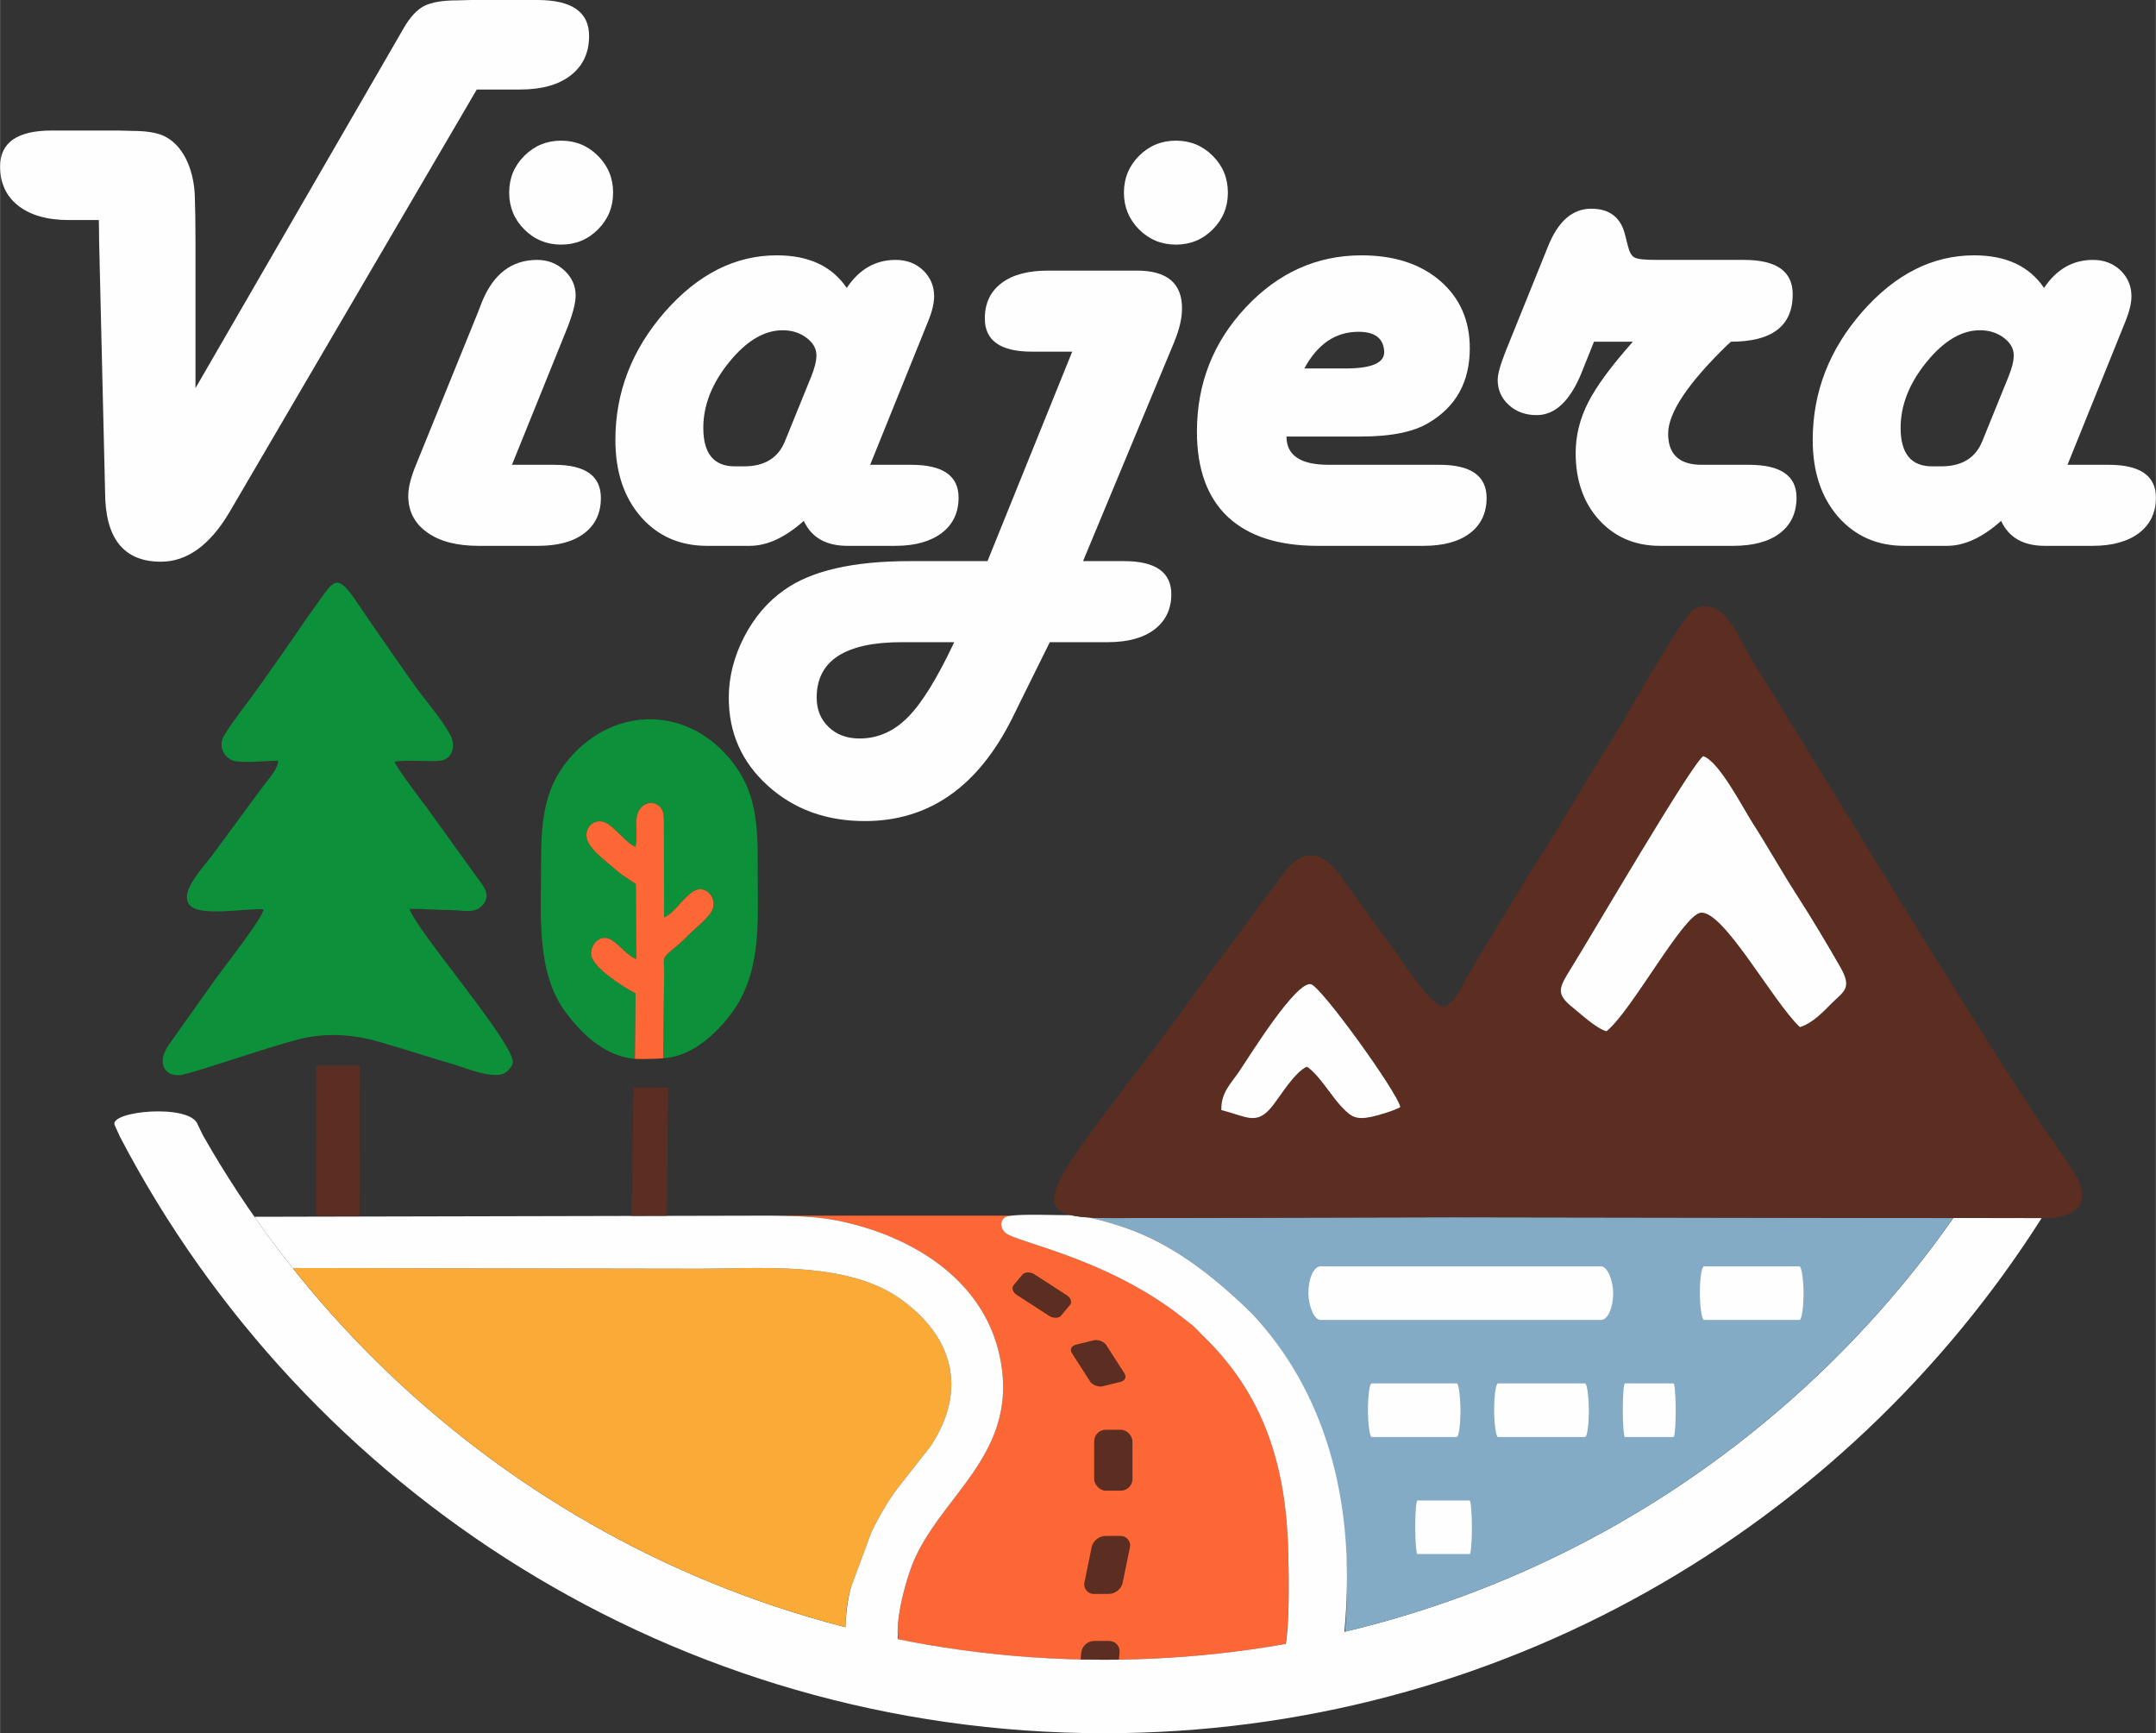 <svg xmlns="http://www.w3.org/2000/svg" xml:space="preserve" width="2267" height="1822" style="shape-rendering:geometricPrecision;text-rendering:geometricPrecision;image-rendering:optimizeQuality;fill-rule:evenodd;clip-rule:evenodd" viewBox="0 0 925.68 744.04"><rect x="0" y="0" width="925.68" height="744.04" fill="#333333" stroke="none"/><defs><style>.fil2,.fil7{fill:#fefefe}.fil5{fill:#0c9039}.fil6,.fil8{fill:#5c2e21}.fil0{fill:#fd6735}.fil1{fill:#fefefe;fill-rule:nonzero}</style></defs><g id="Camada_x0020_1"><path class="fil0" d="M330.91 521.85h103.43c-1.51.18-2.59.45-3.03.83-2.57 2.19-1.28 5.46.83 6.89 5.82 3.96 42.21 10.81 73.09 34.12 2.22 1.68 4.1 3.18 6.12 4.74 1.9 1.47 3.48 3.38 5.18 5.02 25.6 24.8 35.5 54.44 36.56 91.86.3 10.55.66 30-1.17 40.4l-.36.08c-25.14 4.41-51.02 6.71-77.43 6.71-30.31 0-59.91-3.02-88.52-8.79v-.03l.23.05c-.26-1.2-.39-2.54-.42-3.98.18-9.65 4.25-23.32 6.8-29.4l.15-.34c12.33-28.61 45.02-46.27 37.09-86.68-6.63-33.79-37.45-52.19-67.52-58.86-11.2-2.48-20.61-2.4-31.03-2.62z"></path><g id="_2031466920912"><path class="fil1" d="M219.79 199.53h18.1c13.41 0 20.08 4.76 20.08 14.22 0 6.46-2.35 11.54-7.11 15.15-4.71 3.61-11.32 5.42-19.86 5.42h-25.49c-9.41 0-16.79-1.91-22.15-5.8-5.42-3.83-8.1-9.08-8.1-15.7 0-3.55 1.15-8.04 3.4-13.45l26.47-65.15 1.75-4.54c4.92-12.09 12.8-18.11 23.74-18.11 4.48 0 8.37 1.48 11.65 4.49 3.23 3.01 4.87 6.62 4.87 10.78 0 3.44-1.42 8.69-4.32 15.75l-23.03 56.94zM240.9 60.38c6.24 0 11.49 2.18 15.81 6.51 4.32 4.32 6.51 9.57 6.51 15.8 0 6.19-2.19 11.49-6.51 15.81s-9.57 6.51-15.81 6.51c-6.18 0-11.48-2.19-15.8-6.51-4.33-4.32-6.51-9.62-6.51-15.81 0-6.23 2.18-11.48 6.51-15.8 4.32-4.33 9.62-6.51 15.8-6.51z"></path><path id="_1" class="fil1" d="M373.6 199.53h17.67c13.51 0 20.29 4.71 20.29 14.06 0 6.45-2.4 11.54-7.22 15.21-4.86 3.66-11.48 5.52-19.96 5.52h-20.51c-9.19 0-15.48-3.56-18.77-10.72-8.04 7.16-15.75 10.72-23.24 10.72h-18.27c-11.76 0-21.28-4.21-28.55-12.58-7.23-8.37-10.84-19.31-10.84-32.88 0-20.51 7.12-38.83 21.28-55.02 14.17-16.14 30.2-24.23 48.03-24.23 13.73 0 23.68 4.65 30.03 14 5.36-8.04 12.36-12.04 21-12.04 4.71 0 8.65 1.48 11.82 4.49 3.12 3.01 4.7 6.73 4.7 11.1 0 3.01-.87 6.62-2.57 10.78l-1.75 4.32-23.14 57.27zm-58.14.66h3.99c8.81 0 14.66-3.61 17.56-10.78l11.27-27.73c1.47-3.67 2.24-6.67 2.24-9.14 0-2.89-1.42-5.41-4.27-7.54-2.84-2.14-6.29-3.23-10.23-3.23-7.87 0-15.53 4.54-22.91 13.62-7.44 9.13-11.16 18.54-11.16 28.28 0 10.99 4.48 16.52 13.51 16.52z"></path><path id="_2" class="fil1" d="M465.01 240.88h17.61c13.51 0 20.29 4.76 20.29 14.23 0 6.34-2.41 11.37-7.16 15.04-4.76 3.66-11.44 5.52-20.02 5.52h-25l-11.38 22.98-4.65 9.46c-14.71 29.59-35.83 44.36-63.39 44.36-16.52 0-30.42-5.03-41.63-15.15-11.21-10.12-16.79-22.7-16.79-37.74 0-8.87 2.18-17.56 6.56-26.1 4.38-8.47 10.12-15.2 17.29-20.23 11.59-8.26 29.59-12.37 53.87-12.37h33.37l36.38-89.92h-17.34c-13.46 0-20.19-4.76-20.19-14.22 0-6.46 2.35-11.54 7.11-15.16 4.71-3.61 11.38-5.41 19.97-5.41h38.29c12.85 0 19.31 5.41 19.31 16.19 0 4.16-1.1 8.97-3.34 14.44l-39.16 94.08zm-55.31 34.79h-22.42c-24.45 0-36.65 7.93-36.65 23.8 0 5.14 1.69 9.35 5.14 12.63 3.39 3.28 7.82 4.92 13.29 4.92 7.77 0 14.66-3 20.68-9.08 6.07-6.07 12.69-16.84 19.96-32.27zm95.18-215.29c6.24 0 11.49 2.18 15.81 6.51 4.32 4.32 6.51 9.57 6.51 15.8 0 6.19-2.19 11.49-6.51 15.81s-9.57 6.51-15.81 6.51c-6.18 0-11.49-2.19-15.81-6.51s-6.51-9.62-6.51-15.81c0-6.23 2.19-11.48 6.51-15.8 4.32-4.33 9.63-6.51 15.81-6.51z"></path><path id="_3" class="fil1" d="M552.36 187.39c0 8.09 6.02 12.14 18.1 12.14h47.59c13.51 0 20.24 4.76 20.24 14.22 0 6.46-2.41 11.54-7.16 15.15-4.76 3.61-11.44 5.42-19.97 5.42h-45.34c-16.96 0-29.82-4.16-38.68-12.47-8.8-8.32-13.23-20.51-13.23-36.54 0-20.57 6.94-38.34 20.89-53.28 13.95-14.93 30.58-22.42 49.78-22.42 14 0 25.27 3.66 33.75 10.94 8.47 7.33 12.74 16.95 12.74 28.93 0 14.39-5.85 25.05-17.61 32-6.46 3.94-16.19 5.91-29.05 5.91h-32.05zm7.66-29.21h17.61c11.43 0 17.01-2.46 16.68-7.39-.33-5.57-3.99-8.36-11.05-8.36-9.84 0-17.55 5.25-23.24 15.75z"></path><path id="_4" class="fil1" d="m684.4 146.69-5.41 13.51c-4.93 11.98-11.33 18-19.2 18-4.76 0-8.75-1.42-11.93-4.32-3.22-2.9-4.81-6.51-4.81-10.78 0-2.46 1.15-6.62 3.5-12.52l18.11-44.8c4.32-10.78 10.5-16.19 18.54-16.19 7.88 0 12.69 3.72 14.55 11.21l1.26 4.98c.65 2.57 1.58 4.21 2.9 4.81 1.25.66 4.37.98 9.4.98h37.53c13.95 0 20.89 4.93 20.89 14.77 0 13.57-8.86 20.35-26.53 20.35l-1.75 1.59c-16.79 16.35-25.21 28.99-25.21 37.9 0 8.92 4.81 13.35 14.44 13.35h20.24c13.62 0 20.45 4.71 20.45 14.06 0 6.56-2.4 11.7-7.16 15.31-4.76 3.61-11.43 5.42-20.02 5.42h-31.45c-10.61 0-19.31-3.67-26.09-11.05-6.73-7.38-10.12-17.01-10.12-28.77 0-7.49 1.8-14.77 5.41-21.83 3.61-7.05 10.01-15.69 19.15-25.98H684.4z"></path><path id="_5" class="fil1" d="M887.72 199.53h17.67c13.51 0 20.29 4.71 20.29 14.06 0 6.45-2.41 11.54-7.22 15.21-4.87 3.66-11.49 5.52-19.97 5.52h-20.51c-9.19 0-15.48-3.56-18.76-10.72-8.04 7.16-15.75 10.72-23.25 10.72H817.7c-11.76 0-21.27-4.21-28.55-12.58-7.22-8.37-10.83-19.31-10.83-32.88 0-20.51 7.11-38.83 21.28-55.02 14.17-16.14 30.19-24.23 48.02-24.23 13.73 0 23.69 4.65 30.03 14 5.36-8.04 12.37-12.04 21.01-12.04 4.7 0 8.64 1.48 11.81 4.49 3.12 3.01 4.71 6.73 4.71 11.1 0 3.01-.88 6.62-2.57 10.78l-1.75 4.32-23.14 57.27zm-58.15.66h4c8.8 0 14.66-3.61 17.56-10.78l11.26-27.73c1.48-3.67 2.25-6.67 2.25-9.14 0-2.89-1.43-5.41-4.27-7.54-2.84-2.14-6.29-3.23-10.23-3.23-7.88 0-15.53 4.54-22.92 13.62-7.44 9.13-11.16 18.54-11.16 28.28 0 10.99 4.49 16.52 13.51 16.52z"></path><path class="fil2" d="M204.68 38.43 98.35 220.11c-8.38 14.01-18.12 21.02-29.34 21.02-15.93 0-23.93-10.02-23.93-30l-2.57-108.07c0-3.02-.04-5.89-.12-8.6H29.62c-9.31 0-16.53-2.03-21.79-6.13C2.63 84.27 0 78.64 0 71.46c0-10.29 7.39-15.43 22.23-15.43h28.24l6.25.16c6.29 0 11 .82 14.12 2.41 8.98 4.65 12.45 16.18 12.77 25.47.19 5.71.29 12.04.29 18.99v63.56l85.53-147.84 3.99-6.9c2.68-4.6 5.59-7.72 8.65-9.31C185.19.99 189.9.16 196.2.16l6.24-.16h28.24c14.84 0 22.23 5.15 22.23 15.44 0 7.17-2.63 12.81-7.83 16.86-5.25 4.11-12.48 6.13-21.79 6.13h-18.61z"></path></g><path class="fil2" d="M876.62 522.9c-84.45 132.91-233.14 221.14-402.49 221.14-183.77 0-343.21-103.89-422.65-256.04l-2.28-4.99c-2.62-6.13 32.78-9.42 35.7-.15l2.29 4.68C163.65 621.88 308.28 712.5 474.13 712.5c150.86 0 284.17-74.98 364.58-189.64l28.89.04.04-.02 8.98.02z"></path><path d="m468.27 522.77.07.02c.58.14 1.17.28 1.75.43l.09.02.86.22h.02c1.49.38 2.98.77 4.47 1.2l.2.05.78.23.16.04.75.22.22.07.68.2.34.11.6.19.38.12.66.21.22.07.72.24.32.1.67.23.25.08.74.26c.31.11.62.22.92.33l.04.02c.32.11.64.23.96.35.58.22 1.17.44 1.76.67l.21.09.69.27.33.13.62.26.43.18.6.25.39.17.63.27.42.19.6.26.44.2.6.28.39.18.66.31.4.19.64.31.02.01c.33.17.67.33 1.01.5.34.17.68.35 1.02.52l.72.38.36.19.69.36.38.21.59.32.57.32.52.29.52.3.62.35.5.29.59.35.54.32.6.36.49.31.61.37.57.35.59.37.44.29.71.46 1.11.72.03.03.39.26c.25.17.5.33.76.51l.45.31.73.5.51.36.68.47.59.42.58.42.64.47.59.43.6.44.65.49.57.43.7.54.53.4.73.57.55.43.79.63.46.36c.32.26.64.53.97.79l.3.24.04.03c.41.34.82.67 1.23 1.02l.65.55.68.56.57.49.77.66.5.42.89.78.45.4.86.76.58.51.77.69.66.6.64.58.76.7.64.6.74.68.75.7.64.61.87.83.56.54c.48.46.96.92 1.44 1.39 26.3 27.95 45.38 74.3 40.3 136.92 107.41-25.53 199.7-89.97 261.14-177.55l-221.13-.35-132.51.33c-6.44.02-12.07.08-16.74-.11z" style="fill:#83abc6"></path><path d="M115.84 531.57h.01c1.15 1.55 2.3 3.09 3.46 4.62-1.16-1.53-2.32-3.07-3.47-4.62zm4.63 6.14zm5.7 7.29c-.08-.2-.17-.42-.26-.67l173.71.29c28.07-.03 64.18-3.31 87.15 13.12 21.88 15.67 29.13 38.47 12.68 63.2l-13.47 17.16c-4.55 5.82-8.12 12.15-11.8 19.45l-6.51 17.6-1.69 4.6-.07-.03c-2.02 6.27-2.97 12.54-2.8 18.81l1.4.36.76.19c-95.85-24.09-179.34-79.21-239.1-154.08zm239.48 154.17c2.31.58 4.62 1.14 6.94 1.68v.01a390.1 390.1 0 0 1-6.94-1.69z" style="fill:#f9aa37"></path><path class="fil5" d="M162.85 447.25c10.01 2.91 26.58 8.18 30.65 9.28 6.02 1.63 19.6 7.91 24.31 3.28 1.1-1.08 2.02-1.99 2.32-3.56 1.42-7.53-42.46-58.06-44.28-66.09 4.99-.1 11.49.49 17.04.5 6.08.01 10.99 1.82 14.42-2.22 3.64-4.3.17-8.19-2.29-11.5l-21.65-30.03c-2.48-3.38-13.18-17.27-13.96-19.92 6.1-1 13.27.18 19.43-.45 5.37-.54 7.04-6.33 4.43-11.11-4.06-7.43-10.88-14.9-15.9-22.05-5.3-7.54-10.33-14.64-15.59-22.35-2.68-3.94-5.13-7.3-7.73-11.25-9.81-14.95-10.52-10.7-18.7.45-2.72 3.72-5.18 7.35-7.81 11.18-5.27 7.67-10.28 14.75-15.6 22.33-4.55 6.49-12.14 15.83-15.82 22.14-2.91 4.98.75 10.41 5.2 10.93 5.8.68 12.55-.25 18.01-.23.35 3.19-4.49 8.3-6.27 10.8l-21.95 29.74c-4.37 5.82-14.4 16.01-9.64 21.49 4.33 4.99 23.58 1.32 31.7 1.7-.85 4.47-17.04 24.87-20.37 29.54l-20.37 28.68c-5.86 8.35-1.04 14.47 6.17 12.75 9.75-2.32 35.31-11.44 49.39-15.07 11.69-3.02 23.5-2.25 34.86 1.04z"></path><path class="fil6" d="m154.34 521.91.01-64.39h-18.57l-.15 64.45c6.24-.02 12.48-.05 18.71-.06z"></path><path class="fil2" d="M385.84 705.05c-2-9.19 3.48-27.96 6.53-35.04 12.33-28.61 45.02-46.27 37.09-86.68-6.63-33.79-37.45-52.19-67.52-58.86-11.2-2.48-20.61-2.4-31.03-2.62l-221.69.49c5.41 7.74 11.07 15.3 16.95 22.66-.08-.2-.17-.42-.26-.67l173.71.29c28.07-.03 64.18-3.31 87.15 13.12 21.88 15.67 29.13 38.47 12.68 63.2l-13.47 17.16c-4.55 5.82-8.12 12.15-11.8 19.45l-6.51 17.6-1.69 4.6-.07-.03c-2.02 6.27-2.97 13.87-2.8 20.14l1.4.35c7.05 1.78 14.16 3.4 21.33 4.84zM577.14 701.38c6.31-64.76-13.04-109.28-39.93-137.85-29.83-29.08-49.48-36.13-69.43-40.87-3.13-.19-5.82-.5-8.03-1.03-8 .11-26.22-.85-28.44 1.05-2.57 2.19-1.28 5.46.83 6.89 5.82 3.96 42.21 10.81 73.09 34.12 2.22 1.68 4.1 3.18 6.12 4.74 1.9 1.47 3.48 3.38 5.18 5.02 25.6 24.8 35.5 54.44 36.56 91.86.3 10.55.66 30.86-1.17 41.25l.4-.07.4-.07.4-.07c2.37-.43 4.73-.87 7.09-1.33 1.95-.38 3.89-.76 5.83-1.17a454.88 454.88 0 0 0 11.08-2.46l.02-.01z"></path><rect class="fil7" x="607.63" y="644.13" width="24.35" height="22.99" rx=".97" ry="11.5"></rect><rect class="fil6" transform="matrix(1.047 -.258 .531 .824 458.42 578.112)" width="14.01" height="21.67" rx="3.36" ry="3.36"></rect><rect class="fil6" transform="matrix(.532 -.638 .938 .606 433.408 553.859)" width="14.01" height="21.67" rx="3.36" ry="3.36"></rect><rect class="fil6" x="469.78" y="613.76" width="16.44" height="26.15" rx="4.98" ry="4.98"></rect><rect class="fil6" transform="matrix(1 0 -.195 .952 469.699 659.344)" width="16.44" height="26.15" rx="4.98" ry="4.98"></rect><path class="fil6" d="M469.71 704.43h6.48c2.74 0 4.76 2.24 4.5 4.98l-.3 3.02c-2.08.03-4.17.07-6.26.07-3.4 0-6.79-.04-10.17-.11l.29-2.98c.26-2.74 2.72-4.98 5.46-4.98z"></path><rect class="fil7" x="696.77" y="593.88" width="22.72" height="22.99" rx=".91" ry="11.5"></rect><rect class="fil7" x="587.34" y="593.88" width="39.72" height="22.99" rx="1.58" ry="11.5"></rect><rect class="fil7" x="641.54" y="593.88" width="40.65" height="22.99" rx="1.62" ry="11.5"></rect><rect class="fil7" x="729.86" y="543.63" width="44.52" height="22.99" rx="1.77" ry="11.5"></rect><rect class="fil7" x="561.77" y="543.63" width="130.87" height="22.99" rx="5.22" ry="11.5"></rect><path class="fil8" d="m286.31 521.87.48-54.99-14.82-.14-.76 55.17z"></path><path class="fil5" d="M232.32 368.63c.03 23.79-2.44 48.71 10.69 66.15 5.75 7.63 15.69 18.55 29.56 19.77l.3-28.11c-5.07-2.62-18.32-10.97-19.08-16.49-.53-3.84 3.58-9.68 8.86-6.35 3.57 2.25 6.68 6.62 10.5 8.13l-.18-32.26c-7.85-5.4-3.48-1.74-11.43-8.51-2.68-2.29-7.04-5.68-8.94-9.25-2.96-5.6 2.53-11.59 8.14-8.13 4.14 2.55 8.4 8.59 12.11 9.92.78-3.91.06-7.95.36-11.48.78-9.3 10.17-9.04 11.51-3.1.45 2 .32 4.61.33 7.58l.05 37.31c3.73-1.02 8.2-8.61 12.73-11.27 5.36-3.14 10.42 3.41 7.83 8.38-1.99 3.82-7.4 7.55-11.8 12.18-1.9 2.01-3.79 3.28-6.12 5.36-3.58 3.19-2.58 2.69-2.6 9.29l-.39 36.51c13.94-.64 25.66-13.6 30.96-21.67 11.65-17.74 9.47-39.19 9.6-61.41.11-18.3-1.1-31.2-10.37-43.42-18.89-24.91-51.18-25.08-70.79-1.82-9.62 11.42-11.86 24.31-11.83 42.69z"></path><path class="fil0" d="M284.75 454.26c-1.1.33-11.04.44-12.18.29l.3-28.11c-5.08-2.62-18.33-10.98-19.08-16.49-.53-3.84 3.57-9.68 8.86-6.35 3.56 2.25 6.68 6.61 10.5 8.13l-.18-32.26c-7.86-5.4-3.48-1.74-11.44-8.52-2.68-2.28-7.04-5.67-8.93-9.24-2.96-5.6 2.53-11.59 8.14-8.14 4.14 2.56 8.4 8.6 12.11 9.93.78-3.91.06-7.95.36-11.48.78-9.3 10.16-9.04 11.5-3.11.46 2 .33 4.62.34 7.59l.05 37.3c3.72-1.01 8.2-8.6 12.73-11.26 5.36-3.14 10.42 3.41 7.83 8.38-1.99 3.82-7.4 7.54-11.8 12.18-1.91 2.01-3.79 3.28-6.12 5.36-3.58 3.19-2.58 2.69-2.6 9.29l-.39 36.51z"></path><g id="_2031466929984"><path class="fil8" d="M524.39 476.55c-.22-7.66 4.31-11.56 7.74-16.71 5.31-7.98 24.35-38.62 30.73-37.34 4.31.86 37.4 46.75 38.36 52.76-2.51 1.47-9.26 3.52-12.39 4.18-6.75 1.43-8.84-.28-12.09-3.57-5.49-5.54-9.75-13.86-15.56-17.96-5.14 2.13-11.11 12.09-14.77 16.77-6.84 8.77-11.05 4.58-22.02 1.87zm165.38-33.85c-4.42-1.2-11.1-7.51-14.56-10.26-7.36-5.85-5.77-8.51-.9-16.37 9.95-16.06 51.94-88.01 56.97-91.44 6.72 1.99 17 22.09 21.33 28.84 6.5 10.13 12.21 20.41 18.89 30.79 6.36 9.88 12.82 20.68 18.69 30.93 5.16 9.02 1.52 10.32-3.67 15.45-3.33 3.28-8.2 8.68-13.72 10.26-11.67-11-32.71-50.05-42.53-49.1-7.52.73-29.66 42.18-40.5 50.9zm-69.86-10.3c-6.67-1.89-17.18-19.14-23.11-27.03-7.12-9.49-13.86-19.13-20.86-28.86-14.58-20.28-24.21-2.22-29.15 4.28-7.65 10.05-13.7 18.69-21.21 28.51-7.46 9.74-13.44 18.48-20.98 28.75-12.69 17.31-30.99 40.27-42.54 56.94-15.8 22.82-10.81 27.05 7.9 27.77h.01l.24.01.24.01.25.01.47.02h.28l.25.01.26.01.51.01h.26l.26.01.53.01h.26l.27.01h.27l.54.01h.27l.27.01h1.11l.28.01H483.65l.32-.01h2.24l.33-.01H488.52l146.91-.35 245.14.37c13.24-1.57 15.95-7.65 11.59-16.76-4.24-7.67-12.49-18.44-16.11-23.99-42.74-65.42-82.89-132.96-124.3-199.54-4.78-7.68-11.11-26.44-23.71-21.58-5.11 1.97-31.03 49-36.26 57.12-11.98 18.62-23.25 38.84-35.27 57.11l-26.21 43.3c-3.27 5.89-4.71 10.73-10.39 13.84z"></path><path class="fil2" d="M524.39 476.55c-.22-7.66 4.31-11.56 7.74-16.71 5.31-7.98 24.35-38.62 30.73-37.34 4.31.86 37.4 46.75 38.36 52.76-2.51 1.47-9.26 3.52-12.39 4.18-6.75 1.43-8.84-.28-12.09-3.57-5.49-5.54-9.75-13.86-15.56-17.96-5.14 2.13-11.11 12.09-14.77 16.77-6.84 8.77-11.05 4.58-22.02 1.87zm165.38-33.85c-4.42-1.2-11.1-7.51-14.56-10.26-7.36-5.85-5.77-8.51-.9-16.37 9.95-16.06 51.94-88.01 56.97-91.44 6.72 1.99 17 22.09 21.33 28.84 6.5 10.13 12.21 20.41 18.89 30.79 6.36 9.88 12.82 20.68 18.69 30.93 5.16 9.02 1.52 10.32-3.67 15.45-3.33 3.28-8.2 8.68-13.72 10.26-11.67-11-32.71-50.05-42.53-49.1-7.52.73-29.66 42.18-40.5 50.9z"></path></g></g></svg>